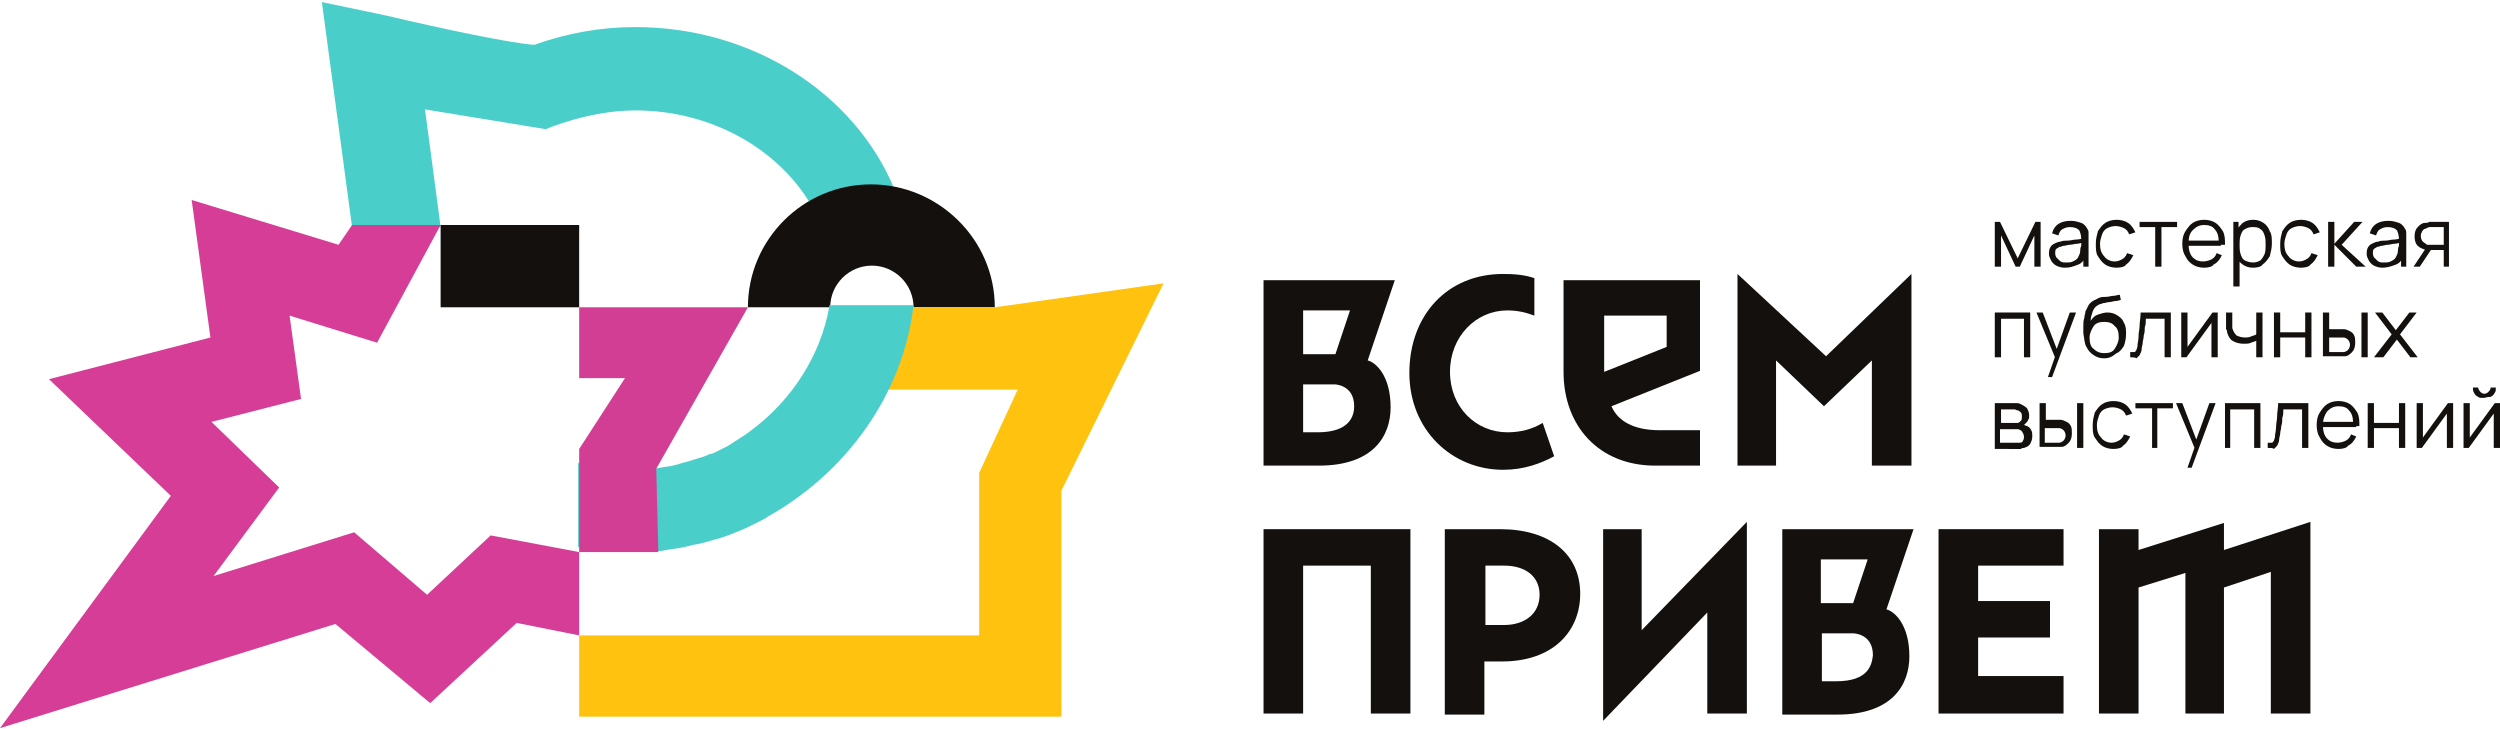 <?xml version="1.0" encoding="UTF-8"?> <!-- Generator: Adobe Illustrator 25.3.1, SVG Export Plug-In . SVG Version: 6.00 Build 0) --> <svg xmlns="http://www.w3.org/2000/svg" xmlns:xlink="http://www.w3.org/1999/xlink" id="Слой_1" x="0px" y="0px" viewBox="0 0 240 70" style="enable-background:new 0 0 240 70;" xml:space="preserve"> <style type="text/css"> .st0{fill:#49CECA;} .st1{fill:#13100D;} .st2{fill:#FFC20E;} .st3{fill:#D33E95;} .st4{fill:#D53D96;} </style> <g> <g> <g> <path class="st0" d="M61,2.6c-3.4,0-6.6,0.6-9.7,1.7c-2-0.1-8.7-1.5-14.2-2.8l-6.2-1.3l2.9,21.6h8.5c0,0-1.5-11.3-1.5-11.3 l11.6,1.9c0,0,4.1-1.8,8.6-1.8c7.2,0,13.5,3.6,16.7,8.8c1.7-1,3.8-1.6,5.9-1.6c0.8,0,1.5,0.1,2.2,0.2C82,9,72.3,2.6,61,2.6z"></path> <path class="st1" d="M95.5,29.5h-7.8c0-2.2-1.8-4-4-4s-4,1.8-4,4h-7.9c0-6.5,5.3-11.8,11.8-11.8S95.5,23,95.5,29.5z"></path> <polygon class="st2" points="95.5,29.5 79.7,29.5 79.7,37.4 97.7,37.4 94,45.4 94,61 55.6,61 55.6,68.8 101.9,68.8 101.9,47.1 111.7,27.2 "></polygon> <path class="st0" d="M79.6,29.5c-0.8,4.5-3.5,8.9-7.6,11.9c-0.1,0.1-0.3,0.2-0.4,0.3c-0.5,0.3-0.9,0.6-1.4,0.9 c-0.1,0.1-0.2,0.1-0.3,0.2c-0.4,0.2-0.8,0.4-1.2,0.6c-0.2,0.1-0.4,0.2-0.6,0.2c-0.4,0.2-0.7,0.3-1.1,0.4 c-0.2,0.1-0.4,0.1-0.6,0.2c-0.4,0.1-0.7,0.2-1.1,0.3c-0.2,0.1-0.4,0.1-0.7,0.2c-0.4,0.1-0.8,0.1-1.2,0.2c-0.2,0-0.4,0.1-0.6,0.1 c-0.6,0.1-1.2,0.1-1.9,0.1c0,0,0,0,0,0c-0.8,0-1.5,0-2.3-0.1c-0.3,0-0.5-0.1-0.7-0.1c-0.5-0.1-0.9-0.1-1.4-0.2 c-0.3-0.1-0.6-0.1-0.8-0.2c-0.1,0-0.1,0-0.2-0.1v8.1c0.6,0.1,1.3,0.2,1.9,0.3c0.2,0,0.4,0,0.7,0.1c0.1,0,0.1,0,0.2,0l4.8,0 c0,0,0.6,0,0.8-0.1c0.8-0.1,1.5-0.2,2.3-0.4c0.1,0,0.2-0.1,0.4-0.1c0.7-0.1,1.3-0.3,2-0.5c0.1,0,0.3-0.1,0.4-0.1 c0.7-0.2,2.4-0.9,2.6-1c0.6-0.3,2.1-1,2.1-1.1v0c7.5-4.2,13-11.7,14-20.3H79.6z"></path> <rect x="42.3" y="21.6" class="st1" width="13.3" height="7.9"></rect> <polygon class="st3" points="63.2,53 55.6,53 55.6,43.1 60,36.3 55.6,36.3 55.6,29.5 61.2,29.5 61.2,29.5 71.8,29.5 63,45 "></polygon> <polygon class="st4" points="47.1,51.4 41,57.1 34,51.1 20.5,55.3 26.8,46.8 20.3,40.5 28.9,38.3 27.8,30.3 36.2,32.9 42.3,21.6 33.8,21.6 32.5,23.5 18.4,19.2 20.2,32.4 4.7,36.4 16.4,47.6 0,69.9 32.2,59.9 41.3,67.5 49.6,59.8 55.6,61 55.6,53 "></polygon> </g> </g> <g> <g> <path class="st1" d="M191.5,25.6v-4.3h0.5l1.7,3.5l1.7-3.5h0.5v4.3h-0.6v-3l-1.4,3h-0.4l-1.4-3v3H191.5z"></path> <path class="st1" d="M198.2,25.7c-0.3,0-0.6-0.1-0.8-0.2c-0.2-0.1-0.4-0.3-0.5-0.5c-0.1-0.2-0.2-0.4-0.2-0.6c0-0.2,0-0.4,0.1-0.6 c0.1-0.2,0.2-0.3,0.4-0.4c0.2-0.1,0.4-0.2,0.6-0.2c0.2-0.1,0.5-0.1,0.7-0.1c0.3,0,0.5-0.1,0.8-0.1c0.3,0,0.5-0.1,0.7-0.1 l-0.2,0.1c0-0.4-0.1-0.7-0.2-0.9c-0.2-0.2-0.5-0.3-0.9-0.3c-0.3,0-0.5,0.1-0.7,0.2c-0.2,0.1-0.3,0.3-0.4,0.6l-0.6-0.2 c0.1-0.4,0.3-0.7,0.6-0.9c0.3-0.2,0.7-0.3,1.2-0.3c0.4,0,0.7,0.1,1,0.2c0.3,0.1,0.5,0.4,0.6,0.6c0.1,0.1,0.1,0.3,0.1,0.4 c0,0.2,0,0.3,0,0.5v2.7h-0.5v-1.1l0.2,0.1c-0.1,0.4-0.4,0.7-0.7,0.8C199,25.6,198.7,25.7,198.2,25.7z M198.3,25.2 c0.3,0,0.5,0,0.7-0.1c0.2-0.1,0.4-0.2,0.5-0.4c0.1-0.2,0.2-0.4,0.2-0.6c0-0.1,0-0.3,0.1-0.5c0-0.2,0-0.3,0-0.4l0.2,0.1 c-0.2,0-0.4,0.1-0.6,0.1c-0.2,0-0.5,0.1-0.7,0.1c-0.2,0-0.4,0.1-0.6,0.1c-0.1,0-0.2,0.1-0.4,0.1c-0.1,0.1-0.2,0.1-0.3,0.2 c-0.1,0.1-0.1,0.2-0.1,0.4c0,0.1,0,0.2,0.1,0.4c0.1,0.1,0.2,0.2,0.3,0.3C197.9,25.2,198.1,25.2,198.3,25.2z"></path> <path class="st1" d="M203.2,25.7c-0.4,0-0.8-0.1-1.1-0.3c-0.3-0.2-0.5-0.5-0.7-0.8c-0.2-0.3-0.2-0.7-0.2-1.2 c0-0.5,0.1-0.8,0.2-1.2c0.2-0.3,0.4-0.6,0.7-0.8c0.3-0.2,0.7-0.3,1.1-0.3c0.4,0,0.8,0.1,1.1,0.3c0.3,0.2,0.5,0.5,0.7,0.9 l-0.6,0.2c-0.1-0.3-0.3-0.5-0.5-0.6c-0.2-0.1-0.5-0.2-0.8-0.2c-0.3,0-0.6,0.1-0.8,0.2c-0.2,0.1-0.4,0.3-0.5,0.6 c-0.1,0.3-0.2,0.6-0.2,0.9c0,0.5,0.1,0.9,0.4,1.2c0.2,0.3,0.6,0.5,1,0.5c0.3,0,0.5-0.1,0.7-0.2c0.2-0.1,0.4-0.3,0.5-0.6l0.6,0.2 c-0.2,0.4-0.4,0.7-0.7,0.9C204,25.6,203.6,25.7,203.2,25.7z"></path> <path class="st1" d="M206.9,25.6v-3.8h-1.5v-0.5h3.6v0.5h-1.5v3.8H206.9z"></path> <path class="st1" d="M211.6,25.7c-0.4,0-0.8-0.1-1.1-0.3c-0.3-0.2-0.5-0.4-0.7-0.8c-0.2-0.3-0.3-0.7-0.3-1.2 c0-0.5,0.1-0.9,0.3-1.2c0.2-0.3,0.4-0.6,0.7-0.8c0.3-0.2,0.7-0.3,1.1-0.3c0.4,0,0.8,0.1,1.1,0.3c0.3,0.2,0.5,0.5,0.7,0.8 c0.2,0.4,0.2,0.8,0.2,1.3h-0.6v-0.2c0-0.6-0.1-1-0.4-1.3c-0.2-0.3-0.6-0.4-1-0.4c-0.5,0-0.8,0.2-1.1,0.5s-0.4,0.7-0.4,1.3 c0,0.5,0.1,1,0.4,1.3s0.6,0.4,1,0.4c0.3,0,0.6-0.1,0.8-0.2c0.2-0.1,0.4-0.3,0.5-0.6l0.5,0.2c-0.2,0.4-0.4,0.7-0.8,0.9 C212.4,25.6,212,25.7,211.6,25.7z M209.9,23.6v-0.5h3.3v0.5H209.9z"></path> <path class="st1" d="M214.4,27.5v-6.2h0.5v3.2h0.1v3H214.4z M216.3,25.7c-0.4,0-0.7-0.1-1-0.3c-0.3-0.2-0.5-0.5-0.6-0.8 c-0.1-0.3-0.2-0.7-0.2-1.2c0-0.4,0.1-0.8,0.2-1.2c0.1-0.3,0.4-0.6,0.6-0.8c0.3-0.2,0.6-0.3,1-0.3c0.4,0,0.7,0.1,1,0.3 c0.3,0.2,0.5,0.5,0.6,0.8c0.2,0.3,0.2,0.7,0.2,1.2c0,0.4-0.1,0.8-0.2,1.2c-0.2,0.3-0.4,0.6-0.7,0.8 C217.1,25.6,216.7,25.7,216.3,25.7z M216.3,25.2c0.3,0,0.5-0.1,0.7-0.2c0.2-0.2,0.3-0.4,0.4-0.6c0.1-0.3,0.1-0.6,0.1-0.9 c0-0.3,0-0.6-0.1-0.9c-0.1-0.3-0.2-0.5-0.4-0.6c-0.2-0.2-0.5-0.2-0.8-0.2c-0.3,0-0.5,0.1-0.7,0.2c-0.2,0.1-0.3,0.3-0.4,0.6 c-0.1,0.3-0.1,0.6-0.1,0.9c0,0.3,0,0.6,0.1,0.9c0.1,0.3,0.2,0.5,0.4,0.6C215.7,25.1,216,25.2,216.3,25.2z"></path> <path class="st1" d="M220.9,25.7c-0.4,0-0.8-0.1-1.1-0.3c-0.3-0.2-0.5-0.5-0.7-0.8c-0.2-0.3-0.2-0.7-0.2-1.2 c0-0.5,0.1-0.8,0.2-1.2c0.2-0.3,0.4-0.6,0.7-0.8c0.3-0.2,0.7-0.3,1.1-0.3c0.4,0,0.8,0.1,1.1,0.3c0.3,0.2,0.5,0.5,0.7,0.9 l-0.6,0.2c-0.1-0.3-0.3-0.5-0.5-0.6c-0.2-0.1-0.5-0.2-0.8-0.2c-0.3,0-0.6,0.1-0.8,0.2c-0.2,0.1-0.4,0.3-0.5,0.6 c-0.1,0.3-0.2,0.6-0.2,0.9c0,0.5,0.1,0.9,0.4,1.2c0.2,0.3,0.6,0.5,1,0.5c0.3,0,0.5-0.1,0.7-0.2c0.2-0.1,0.4-0.3,0.5-0.6l0.6,0.2 c-0.2,0.4-0.4,0.7-0.7,0.9C221.7,25.6,221.3,25.7,220.9,25.7z"></path> <path class="st1" d="M223.5,25.6l0-4.3h0.6v2.1l1.9-2.1h0.8l-2,2.2l2.3,2.1h-0.9l-2.1-2.1v2.1H223.5z"></path> <path class="st1" d="M228.7,25.7c-0.3,0-0.6-0.1-0.8-0.2c-0.2-0.1-0.4-0.3-0.5-0.5c-0.1-0.2-0.2-0.4-0.2-0.6c0-0.2,0-0.4,0.1-0.6 c0.1-0.2,0.2-0.3,0.4-0.4c0.2-0.1,0.4-0.2,0.6-0.2c0.2-0.1,0.5-0.1,0.7-0.1c0.3,0,0.5-0.1,0.8-0.1c0.3,0,0.5-0.1,0.7-0.1 l-0.2,0.1c0-0.4-0.1-0.7-0.2-0.9c-0.2-0.2-0.5-0.3-0.9-0.3c-0.3,0-0.5,0.1-0.7,0.2c-0.2,0.1-0.3,0.3-0.4,0.6l-0.6-0.2 c0.1-0.4,0.3-0.7,0.6-0.9c0.3-0.2,0.7-0.3,1.2-0.3c0.4,0,0.7,0.1,1,0.2c0.3,0.1,0.5,0.4,0.6,0.6c0.1,0.1,0.1,0.3,0.1,0.4 c0,0.2,0,0.3,0,0.5v2.7h-0.5v-1.1l0.2,0.1c-0.1,0.4-0.4,0.7-0.7,0.8C229.5,25.6,229.1,25.7,228.7,25.7z M228.8,25.2 c0.3,0,0.5,0,0.7-0.1c0.2-0.1,0.4-0.2,0.5-0.4c0.1-0.2,0.2-0.4,0.2-0.6c0-0.1,0-0.3,0.1-0.5c0-0.2,0-0.3,0-0.4l0.2,0.1 c-0.2,0-0.4,0.1-0.6,0.1c-0.2,0-0.5,0.1-0.7,0.1c-0.2,0-0.4,0.1-0.6,0.1c-0.1,0-0.2,0.1-0.4,0.1c-0.1,0.1-0.2,0.1-0.3,0.2 c-0.1,0.1-0.1,0.2-0.1,0.4c0,0.1,0,0.2,0.1,0.4c0.1,0.1,0.2,0.2,0.3,0.3C228.4,25.2,228.6,25.2,228.8,25.2z"></path> <path class="st1" d="M231.7,25.6l1.2-1.8h0.6l-1.2,1.8H231.7z M234.6,25.6V24h-1c-0.1,0-0.2,0-0.4,0c-0.1,0-0.2,0-0.3,0 c-0.3-0.1-0.6-0.2-0.8-0.4c-0.2-0.2-0.3-0.5-0.3-0.9c0-0.4,0.1-0.7,0.3-0.9c0.2-0.2,0.4-0.4,0.7-0.4c0.1,0,0.3,0,0.4-0.1 c0.1,0,0.2,0,0.3,0h1.6l0,4.3H234.6z M233.6,23.5h1v-1.7h-1c-0.1,0-0.2,0-0.3,0c-0.1,0-0.2,0-0.3,0.1c-0.1,0-0.2,0.1-0.3,0.1 c-0.1,0.1-0.2,0.2-0.2,0.3c-0.1,0.1-0.1,0.2-0.1,0.4c0,0.2,0.1,0.4,0.2,0.5c0.1,0.1,0.3,0.2,0.4,0.3c0.1,0,0.2,0,0.3,0 C233.4,23.5,233.5,23.5,233.6,23.5z"></path> <path class="st1" d="M191.5,34.3V30h3.4v4.3h-0.6v-3.7h-2.2v3.7H191.5z"></path> <path class="st1" d="M196.6,36.2l0.8-2.3l0,0.7l-1.9-4.6h0.6l1.5,3.9h-0.3l1.4-3.9h0.6l-2.3,6.2H196.6z"></path> <path class="st1" d="M202,34.4c-0.4,0-0.7-0.1-1-0.3c-0.3-0.2-0.5-0.4-0.7-0.8c-0.2-0.3-0.2-0.8-0.3-1.3c0-0.2,0-0.5,0-0.7 c0-0.3,0-0.5,0.1-0.8c0-0.2,0.1-0.4,0.1-0.6c0.1-0.2,0.2-0.4,0.3-0.6c0.1-0.2,0.3-0.3,0.4-0.4c0.2-0.1,0.4-0.2,0.6-0.3 c0.2-0.1,0.4-0.1,0.7-0.1c0.2,0,0.5-0.1,0.7-0.1c0.2,0,0.4-0.1,0.6-0.1l0.1,0.5c-0.1,0-0.3,0.1-0.5,0.1c-0.2,0-0.4,0.1-0.6,0.1 c-0.2,0-0.4,0.1-0.6,0.1c-0.2,0.1-0.4,0.1-0.5,0.2c-0.2,0.1-0.4,0.3-0.5,0.6c-0.1,0.3-0.2,0.6-0.2,0.9c0.2-0.3,0.4-0.5,0.7-0.6 c0.3-0.1,0.6-0.2,0.9-0.2c0.4,0,0.7,0.1,1,0.3c0.3,0.2,0.5,0.4,0.6,0.7c0.2,0.3,0.2,0.7,0.2,1.1c0,0.4-0.1,0.8-0.2,1.1 c-0.2,0.3-0.4,0.6-0.7,0.7C202.7,34.3,202.4,34.4,202,34.4z M202,33.9c0.5,0,0.8-0.1,1-0.4c0.2-0.3,0.4-0.7,0.4-1.1 c0-0.5-0.1-0.9-0.4-1.1c-0.2-0.3-0.6-0.4-1-0.4c-0.4,0-0.8,0.1-1,0.4c-0.2,0.3-0.4,0.7-0.4,1.1c0,0.5,0.1,0.9,0.4,1.1 C201.2,33.7,201.5,33.9,202,33.9z"></path> <path class="st1" d="M204.5,34.3v-0.5c0.2,0,0.3,0,0.4,0c0.1,0,0.1-0.1,0.2-0.2c0-0.1,0.1-0.2,0.1-0.4c0-0.3,0.1-0.5,0.1-0.9 s0.1-0.7,0.1-1c0-0.4,0.1-0.8,0.1-1.3h2.9v4.3h-0.6v-3.7H206c0,0.3,0,0.6-0.1,0.8c0,0.3,0,0.5-0.1,0.8c0,0.3-0.1,0.5-0.1,0.7 c0,0.2-0.1,0.4-0.1,0.6c0,0.2-0.1,0.4-0.2,0.6c-0.1,0.1-0.2,0.2-0.3,0.3C205,34.3,204.7,34.3,204.5,34.3z"></path> <path class="st1" d="M212.9,30v4.3h-0.6v-3.3l-2.4,3.3h-0.5V30h0.6v3.3l2.4-3.3H212.9z"></path> <path class="st1" d="M216.6,34.3v-1.6c-0.1,0.1-0.3,0.1-0.5,0.2c-0.2,0.1-0.4,0.1-0.7,0.1c-0.4,0-0.8-0.1-1.1-0.3 c-0.3-0.2-0.4-0.5-0.5-0.8c0-0.1,0-0.2-0.1-0.3c0-0.1,0-0.2,0-0.3c0-0.1,0-0.2,0-0.2V30h0.6v0.9c0,0.1,0,0.2,0,0.3 c0,0.1,0,0.2,0,0.3c0.1,0.3,0.2,0.5,0.4,0.7c0.2,0.1,0.5,0.2,0.8,0.2c0.2,0,0.4,0,0.6-0.1c0.2-0.1,0.4-0.1,0.5-0.2V30h0.6v4.3 H216.6z"></path> <path class="st1" d="M218.3,34.3V30h0.6v1.9h2.4V30h0.6v4.3h-0.6v-1.9h-2.4v1.9H218.3z"></path> <path class="st1" d="M223,34.3l0-4.3h0.6v1.6h0.7c0.1,0,0.2,0,0.4,0c0.1,0,0.2,0,0.3,0c0.2,0,0.4,0.1,0.6,0.2 c0.2,0.1,0.3,0.2,0.4,0.4c0.1,0.2,0.1,0.4,0.1,0.7c0,0.4-0.1,0.7-0.3,0.9c-0.2,0.2-0.4,0.4-0.7,0.4c-0.1,0-0.2,0-0.4,0 c-0.1,0-0.3,0-0.4,0H223z M223.6,33.8h0.8c0.1,0,0.2,0,0.3,0c0.1,0,0.2,0,0.3,0c0.1,0,0.3-0.1,0.4-0.2c0.1-0.1,0.2-0.3,0.2-0.5 c0-0.2-0.1-0.4-0.2-0.5c-0.1-0.1-0.3-0.2-0.4-0.2c-0.1,0-0.2,0-0.3,0c-0.1,0-0.2,0-0.3,0h-0.8V33.8z M226.7,34.3V30h0.6v4.3 H226.7z"></path> <path class="st1" d="M227.9,34.3l1.7-2.2l-1.6-2.1h0.7l1.3,1.7l1.3-1.7h0.7l-1.6,2.1l1.7,2.2h-0.7l-1.3-1.7l-1.3,1.7H227.9z"></path> <path class="st1" d="M191.5,43v-4.3h1.8c0.1,0,0.2,0,0.3,0c0.1,0,0.2,0,0.4,0.1c0.2,0.1,0.4,0.2,0.6,0.4c0.1,0.2,0.2,0.4,0.2,0.7 c0,0.2,0,0.3-0.1,0.4c0,0.1-0.1,0.2-0.2,0.3c0,0-0.1,0.1-0.1,0.1c0,0-0.1,0.1-0.1,0.1c0.1,0,0.2,0.1,0.3,0.1 c0.2,0.1,0.3,0.2,0.4,0.4c0.1,0.2,0.1,0.3,0.1,0.6c0,0.3-0.1,0.5-0.2,0.7c-0.1,0.2-0.3,0.3-0.6,0.4c-0.1,0-0.2,0-0.3,0.1 c-0.1,0-0.2,0-0.3,0H191.5z M192.1,40.6h1.2c0.1,0,0.1,0,0.2,0c0.1,0,0.2,0,0.2,0c0.1,0,0.2-0.1,0.3-0.2c0.1-0.1,0.1-0.2,0.1-0.4 c0-0.2,0-0.3-0.1-0.4c-0.1-0.1-0.2-0.2-0.3-0.2c-0.1,0-0.2-0.1-0.3-0.1c-0.1,0-0.2,0-0.2,0h-1.1V40.6z M192.1,42.5h1.4 c0.1,0,0.1,0,0.2,0c0.1,0,0.2,0,0.2,0c0.2,0,0.3-0.1,0.3-0.2c0.1-0.1,0.1-0.3,0.1-0.4c0-0.2-0.1-0.3-0.2-0.5 c-0.1-0.1-0.3-0.2-0.4-0.2c-0.1,0-0.1,0-0.2,0c-0.1,0-0.1,0-0.2,0h-1.3V42.5z"></path> <path class="st1" d="M195.8,43l0-4.3h0.6v1.6h0.7c0.1,0,0.2,0,0.4,0c0.1,0,0.2,0,0.3,0c0.2,0,0.4,0.1,0.6,0.2 c0.2,0.1,0.3,0.2,0.4,0.4c0.1,0.2,0.1,0.4,0.1,0.7c0,0.4-0.1,0.7-0.3,0.9c-0.2,0.2-0.4,0.4-0.7,0.4c-0.1,0-0.2,0-0.4,0 s-0.3,0-0.4,0H195.8z M196.3,42.5h0.8c0.1,0,0.2,0,0.3,0c0.1,0,0.2,0,0.3,0c0.1,0,0.3-0.1,0.4-0.2c0.1-0.1,0.2-0.3,0.2-0.5 c0-0.2-0.1-0.4-0.2-0.5c-0.1-0.1-0.3-0.2-0.4-0.2c-0.1,0-0.2,0-0.3,0c-0.1,0-0.2,0-0.3,0h-0.8V42.5z M199.4,43v-4.3h0.6V43H199.4 z"></path> <path class="st1" d="M202.9,43.1c-0.4,0-0.8-0.1-1.1-0.3c-0.3-0.2-0.5-0.5-0.7-0.8c-0.2-0.3-0.2-0.7-0.2-1.2 c0-0.5,0.1-0.8,0.2-1.2c0.2-0.3,0.4-0.6,0.7-0.8c0.3-0.2,0.7-0.3,1.1-0.3c0.4,0,0.8,0.1,1.1,0.3c0.3,0.2,0.5,0.5,0.7,0.9 l-0.6,0.2c-0.1-0.3-0.3-0.5-0.5-0.6c-0.2-0.1-0.5-0.2-0.8-0.2c-0.3,0-0.6,0.1-0.8,0.2c-0.2,0.1-0.4,0.3-0.5,0.6 c-0.1,0.3-0.2,0.6-0.2,0.9c0,0.5,0.1,0.9,0.4,1.2c0.2,0.3,0.6,0.5,1,0.5c0.3,0,0.5-0.1,0.7-0.2c0.2-0.1,0.4-0.3,0.5-0.6l0.6,0.2 c-0.2,0.4-0.4,0.7-0.7,0.9C203.7,43,203.3,43.1,202.9,43.1z"></path> <path class="st1" d="M206.6,43v-3.8H205v-0.5h3.6v0.5h-1.5V43H206.6z"></path> <path class="st1" d="M210,44.9l0.8-2.3l0,0.7l-1.9-4.6h0.6l1.5,3.9h-0.3l1.4-3.9h0.6l-2.3,6.2H210z"></path> <path class="st1" d="M213.6,43v-4.3h3.4V43h-0.6v-3.7h-2.3V43H213.6z"></path> <path class="st1" d="M217.7,43v-0.5c0.2,0,0.3,0,0.4,0c0.1,0,0.1-0.1,0.2-0.2c0-0.1,0.1-0.2,0.1-0.4c0-0.3,0.1-0.5,0.1-0.9 c0-0.3,0.1-0.7,0.1-1c0-0.4,0.1-0.8,0.1-1.3h2.9V43H221v-3.7h-1.8c0,0.3,0,0.6-0.1,0.8c0,0.3,0,0.5-0.1,0.8 c0,0.3-0.1,0.5-0.1,0.7c0,0.2-0.1,0.4-0.1,0.6c0,0.2-0.1,0.4-0.2,0.6c-0.1,0.1-0.2,0.2-0.3,0.3C218.2,43,218,43,217.7,43z"></path> <path class="st1" d="M224.5,43.1c-0.4,0-0.8-0.1-1.1-0.3c-0.3-0.2-0.5-0.4-0.7-0.8c-0.2-0.3-0.3-0.7-0.3-1.2 c0-0.5,0.1-0.9,0.3-1.2c0.2-0.3,0.4-0.6,0.7-0.8c0.3-0.2,0.7-0.3,1.1-0.3c0.4,0,0.8,0.1,1.1,0.3c0.3,0.2,0.5,0.5,0.7,0.8 c0.2,0.4,0.2,0.8,0.2,1.3h-0.6v-0.2c0-0.6-0.1-1-0.4-1.3c-0.2-0.3-0.6-0.4-1-0.4c-0.5,0-0.8,0.2-1.1,0.5 c-0.2,0.3-0.4,0.7-0.4,1.3c0,0.5,0.1,1,0.4,1.3s0.6,0.4,1,0.4c0.3,0,0.6-0.1,0.8-0.2c0.2-0.1,0.4-0.3,0.5-0.6l0.5,0.2 c-0.2,0.4-0.4,0.7-0.8,0.9C225.3,43,224.9,43.1,224.5,43.1z M222.9,41v-0.5h3.3V41H222.9z"></path> <path class="st1" d="M227.3,43v-4.3h0.6v1.9h2.4v-1.9h0.6V43h-0.6v-1.9h-2.4V43H227.3z"></path> <path class="st1" d="M235.5,38.7V43h-0.6v-3.3l-2.4,3.3H232v-4.3h0.6V42l2.4-3.3H235.5z"></path> <path class="st1" d="M240,38.7V43h-0.6v-3.3l-2.4,3.3h-0.5v-4.3h0.6V42l2.4-3.3H240z M238.4,38.2c-0.2,0-0.4,0-0.5-0.1 c-0.2-0.1-0.3-0.2-0.4-0.4c-0.1-0.2-0.1-0.3-0.1-0.5h0.5c0,0.1,0.1,0.3,0.2,0.4c0.1,0.1,0.2,0.2,0.4,0.2c0.2,0,0.3-0.1,0.4-0.2 c0.1-0.1,0.2-0.2,0.2-0.4h0.5c0,0.2,0,0.4-0.1,0.5c-0.1,0.2-0.2,0.3-0.4,0.4C238.7,38.1,238.6,38.2,238.4,38.2z"></path> </g> <g> <polygon class="st1" points="179.7,44.7 179.7,34.6 175.1,39 170.5,34.6 170.5,44.7 166.8,44.7 166.8,26.3 175.3,34.2 183.5,26.3 183.5,44.7 "></polygon> <path class="st1" d="M131.3,34.6l2.6-7.7h-12.6v17.8c0,0,5.2,0,5.3,0c5.3,0,6.9-2.9,6.9-5.6C133.5,36.1,132.1,34.8,131.3,34.6z M129.6,29.8l-1.4,4.2h-3.1v-4.2H129.6z M126.5,41.5c0,0-1,0-1.4,0v-4.6c0.8,0,3,0,3,0s1.9,0,1.9,2.1 C130,39.9,129.6,41.5,126.5,41.5z"></path> <path class="st1" d="M163.3,26.9h-13.2v8.8c0,5.2,3.4,9,8.8,9l4.3,0v-3.4h-3.9c-2.5,0-4-0.9-4.6-2.3l8.5-3.4V26.9z M160,33.3 l-6,2.4v-5.4h6V33.3z"></path> <path class="st1" d="M148.1,40.6c-1,0.6-2.1,0.9-3.4,0.9c-3,0-5.5-2.4-5.5-5.8c0-3.4,2.5-5.9,5.5-5.9c1,0,1.8,0.2,2.6,0.5v-3.6 c-0.9-0.3-1.8-0.4-3-0.4c-5.4,0-9,4-9,9.5c0,5.5,4.1,9.3,9,9.3c2,0,3.6-0.6,4.9-1.3L148.1,40.6z"></path> </g> <g> <polygon class="st1" points="153.9,69.2 153.9,50.8 157.6,50.8 157.6,60.5 167.7,50.1 167.7,68.5 163.9,68.5 163.9,58.8 "></polygon> <polygon class="st1" points="135.4,68.5 131.6,68.5 131.6,54.3 125.1,54.3 125.1,68.5 121.3,68.5 121.3,50.8 135.4,50.8 "></polygon> <polygon class="st1" points="198.1,54.3 198.1,50.8 186.1,50.8 186.1,68.5 198.1,68.5 198.1,64.9 189.9,64.9 189.9,61.2 196.8,61.2 196.8,57.7 189.9,57.7 189.9,54.3 "></polygon> <path class="st1" d="M181.1,58.5l2.6-7.7h-12.6v17.8c0,0,5.2,0,5.3,0c5.3,0,6.9-2.9,6.9-5.6C183.3,60,181.9,58.7,181.1,58.5z M179.3,53.7l-1.4,4.2h-3.1v-4.2H179.3z M176.3,65.4c0,0-1,0-1.4,0v-4.6c0.8,0,3,0,3,0s1.9,0,1.9,2.1 C179.7,63.8,179.4,65.4,176.3,65.4z"></path> <g> <path class="st1" d="M138.8,50.8h5.2c4.8,0,7.7,2.4,7.7,6.2c0,3.6-2.6,6.5-7.5,6.5h-1.7v5.1h-3.8V50.8z M147.8,57.1 c0-1.8-1.4-2.8-3.4-2.8h-1.8V60h1.8C146.4,60,147.8,58.9,147.8,57.1z"></path> </g> <polygon class="st1" points="221.8,68.5 221.8,50.1 213.5,52.8 213.5,50.2 205.3,52.8 205.3,50.8 201.5,50.8 201.5,68.5 205.3,68.5 205.3,56.4 209.8,55 209.8,68.5 213.5,68.5 213.5,56.4 218,54.9 218,68.5 "></polygon> </g> </g> </g> </svg> 